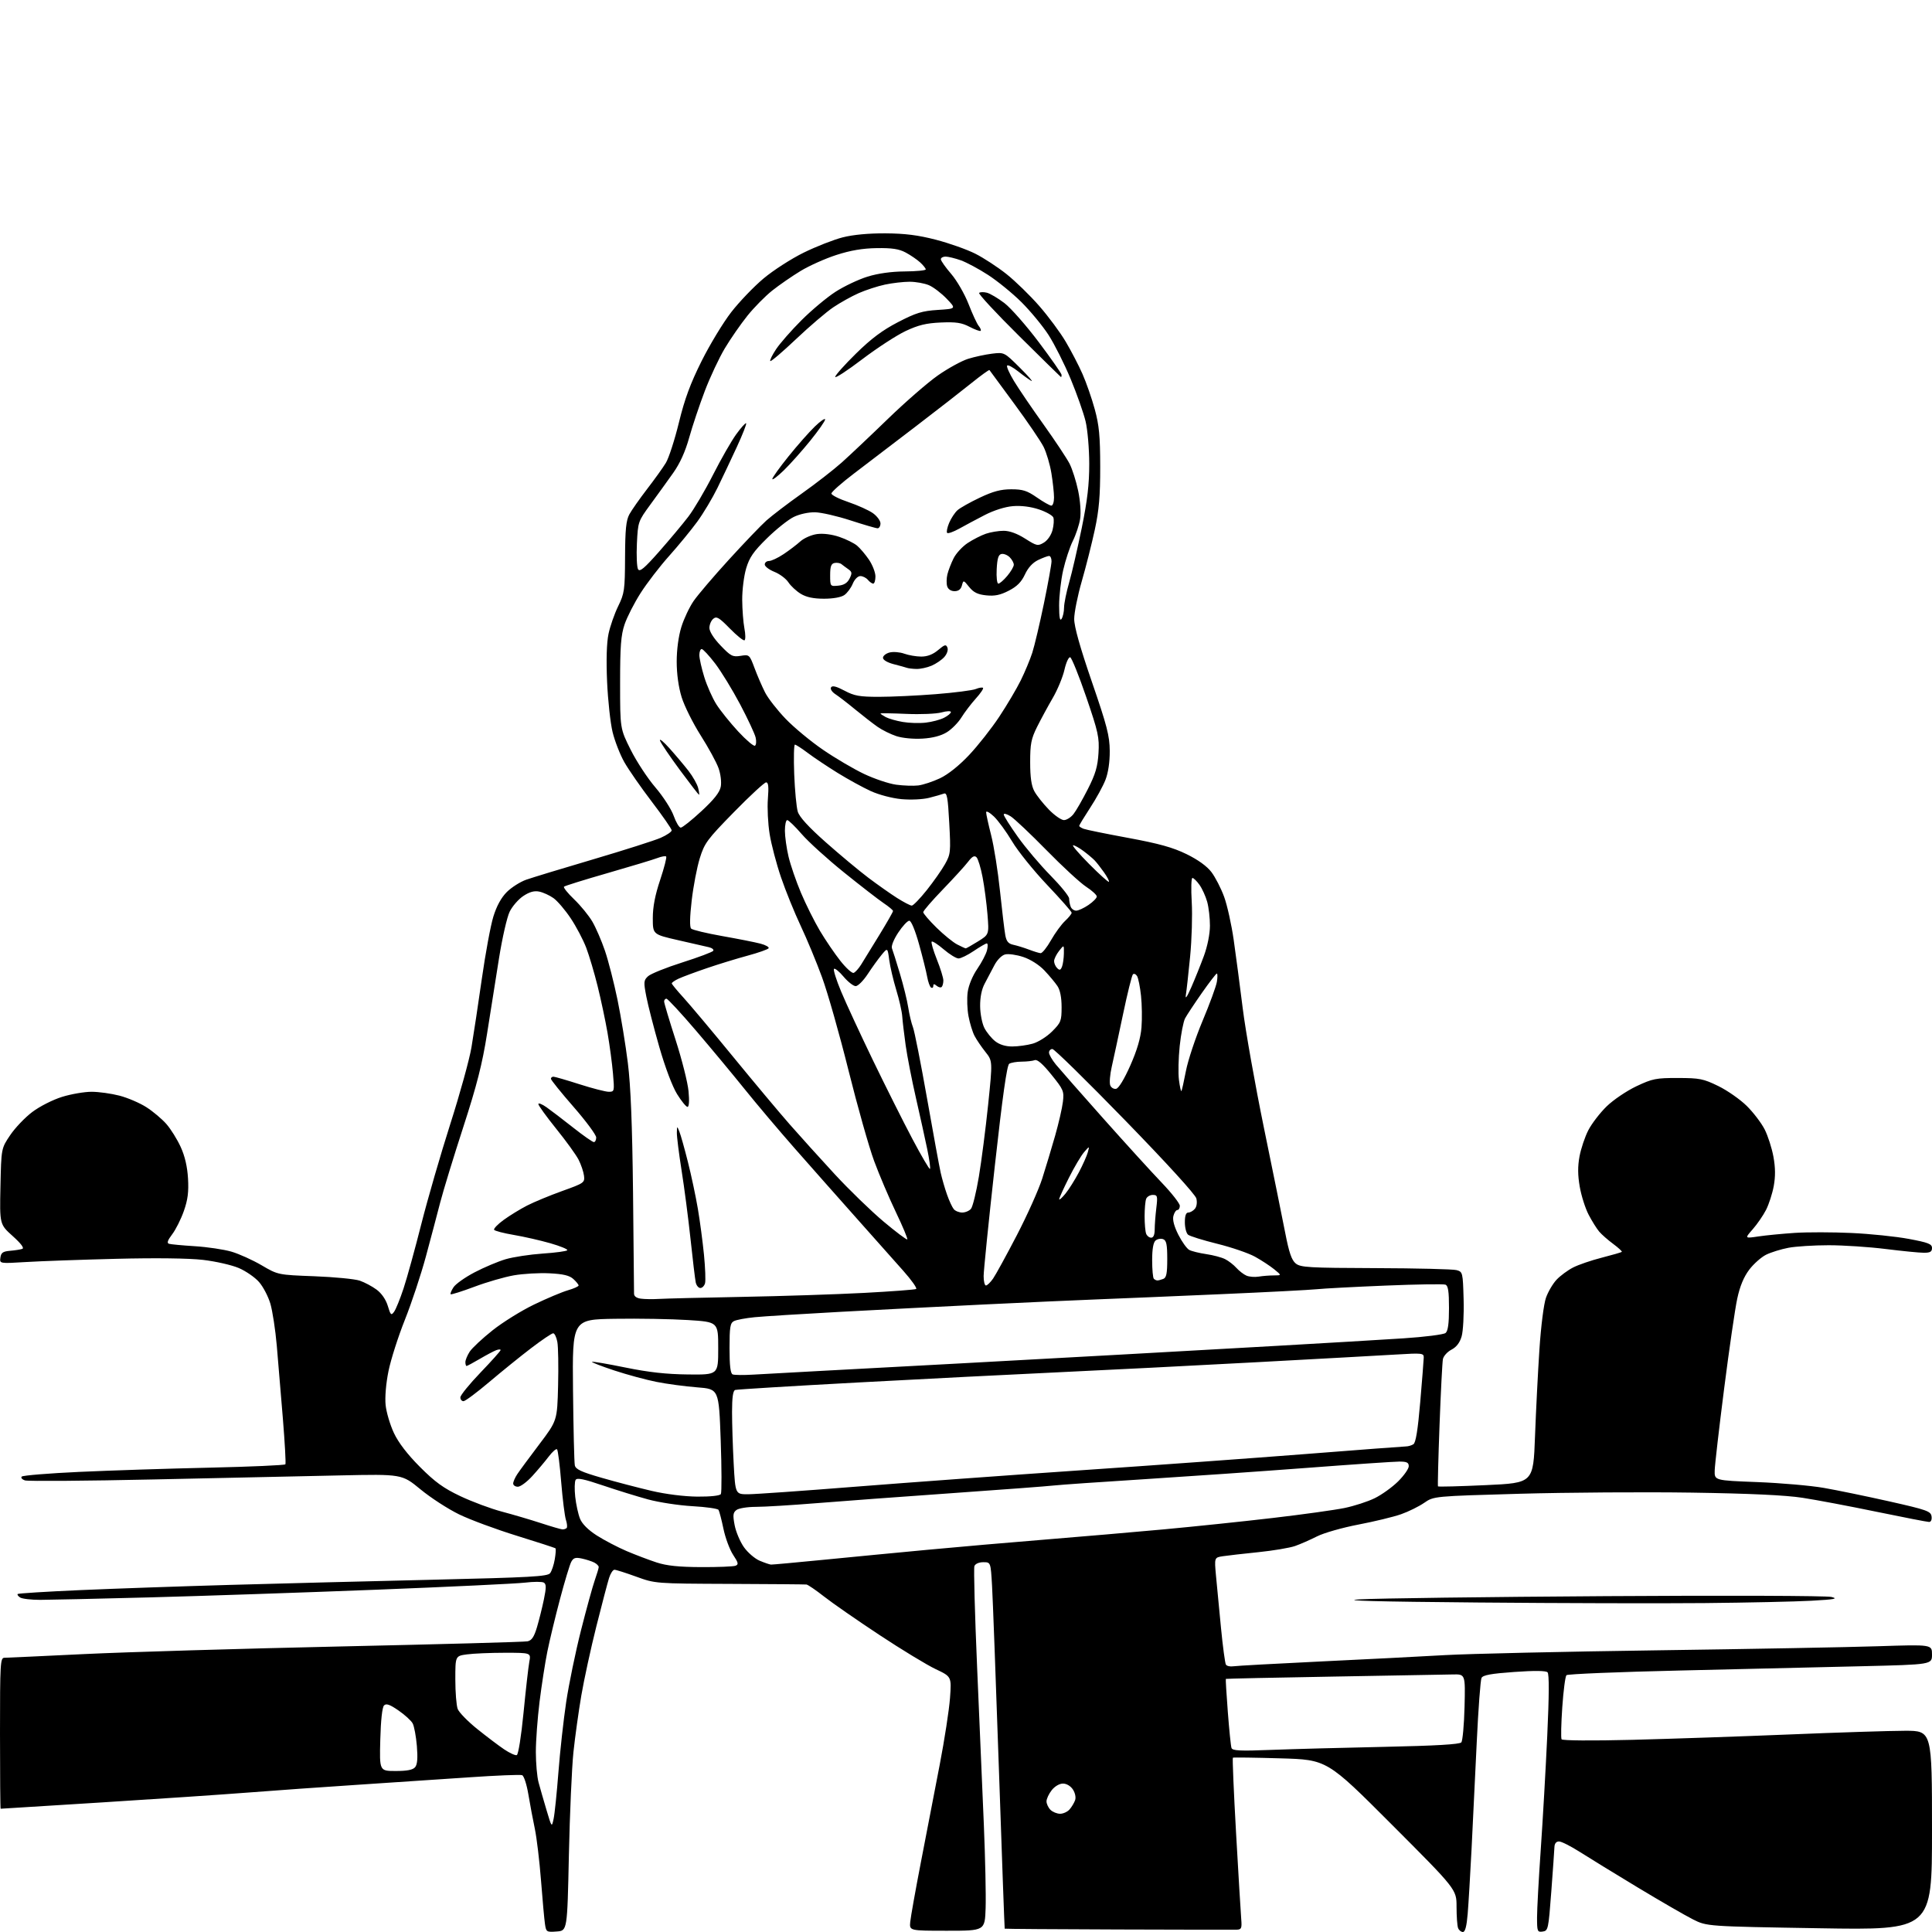 <?xml version="1.0" encoding="UTF-8" standalone="no"?>
<!-- Filename: d78dcfacc1cd75685b2e1d09f7af4d265fefcefb4d2b4f378e4d0d9740b39efe.svg -->
<!-- Created with https://svgstud.io -->
<svg
  version="1.1"
  xmlns="http://www.w3.org/2000/svg"
  xmlns:xlink="http://www.w3.org/1999/xlink"
  xmlns:svg="http://www.w3.org/2000/svg"
  xmlns:rdf="http://www.w3.org/1999/02/22-rdf-syntax-ns#"
  xmlns:cc="http://creativecommons.org/ns#"
  xmlns:dc="http://purl.org/dc/elements/1.1/"
  viewBox="0 0 768 768"
  width="768"
  height="768"
  role="img"
  aria-labelledby="titleID descID"
>
  <title id="titleID">Presenter at a podium hosting a press conference before reporters</title>
  <desc id="descID">AI-generated SVG illustration: Presenter at a podium hosting a press conference before reporters, created on https://svgstud.io</desc>

  <rect width="100%" height="100%" fill="white" />


  <path stroke="none" fill="black" fill-rule="evenodd" d="M221.31,767.80C217.25,768.10 217.10,768.00 216.63,764.80C216.36,762.99 215.66,755.20 215.06,747.50C214.46,739.80 213.36,730.58 212.61,727.00C211.85,723.42 210.70,717.27 210.04,713.33C209.38,709.35 208.27,705.93 207.55,705.66C206.84,705.38 197.31,705.77 186.38,706.52C175.44,707.27 155.47,708.61 142.00,709.49C128.53,710.37 109.17,711.74 99.00,712.54C88.83,713.33 62.50,715.11 40.50,716.49C18.50,717.87 0.39,719.00 0.25,719.00C0.11,719.00 0.00,705.50 0.00,689.00C0.00,661.10 0.12,659.00 1.75,658.99C2.71,658.98 17.00,658.32 33.50,657.52C50.00,656.72 95.90,655.36 135.50,654.49C175.10,653.62 208.50,652.71 209.71,652.45C211.37,652.10 212.31,650.69 213.46,646.83C214.30,643.99 215.54,639.02 216.21,635.78C217.17,631.12 217.17,629.72 216.20,629.12C215.52,628.70 212.15,628.70 208.71,629.12C205.26,629.53 178.61,630.80 149.47,631.94C120.34,633.08 79.85,634.45 59.50,634.99C39.15,635.52 19.58,635.96 16.00,635.97C12.42,635.97 8.84,635.55 8.03,635.04C7.22,634.53 6.77,633.90 7.03,633.64C7.29,633.38 18.52,632.68 32.00,632.09C45.48,631.50 72.25,630.57 91.50,630.02C110.75,629.48 146.97,628.55 172.00,627.97C210.97,627.05 217.67,626.68 218.68,625.36C219.33,624.51 220.16,622.03 220.53,619.84C220.90,617.65 221.03,615.70 220.83,615.50C220.63,615.29 213.72,613.05 205.48,610.50C197.24,607.96 186.90,604.13 182.50,601.99C178.10,599.85 171.19,595.37 167.14,592.03C159.78,585.97 159.78,585.97 135.14,586.50C121.59,586.79 88.36,587.51 61.30,588.10C34.25,588.69 11.14,588.86 9.95,588.49C8.77,588.11 8.18,587.42 8.65,586.96C9.12,586.50 19.40,585.66 31.50,585.10C43.60,584.54 66.90,583.78 83.27,583.42C99.64,583.05 113.22,582.45 113.45,582.08C113.68,581.71 113.23,573.55 112.45,563.95C111.67,554.35 110.58,541.31 110.03,534.97C109.48,528.63 108.32,521.09 107.47,518.21C106.61,515.33 104.59,511.46 102.96,509.61C101.34,507.76 97.73,505.27 94.94,504.07C92.14,502.87 85.73,501.41 80.68,500.82C74.98,500.17 61.88,500.00 46.11,500.40C32.15,500.75 16.02,501.32 10.27,501.68C-0.18,502.31 -0.18,502.31 0.16,499.91C0.44,497.96 1.16,497.45 4.00,497.21C5.92,497.05 8.11,496.71 8.85,496.45C9.73,496.15 8.38,494.35 5.03,491.34C-0.14,486.69 -0.14,486.69 0.18,471.60C0.50,456.50 0.50,456.50 4.05,451.24C6.00,448.34 9.97,444.18 12.88,442.00C15.81,439.79 21.06,437.14 24.69,436.02C28.27,434.91 33.54,434.00 36.40,434.00C39.25,434.00 44.26,434.70 47.53,435.55C50.80,436.40 55.61,438.47 58.21,440.14C60.82,441.81 64.37,444.80 66.12,446.79C67.87,448.78 70.43,452.88 71.81,455.90C73.49,459.56 74.46,463.74 74.74,468.45C75.05,473.83 74.66,476.90 73.08,481.40C71.94,484.65 69.85,488.82 68.44,490.66C66.61,493.07 66.25,494.13 67.19,494.43C67.91,494.65 72.55,495.08 77.50,495.39C82.45,495.70 88.97,496.67 92.00,497.55C95.03,498.44 100.42,500.87 104.00,502.97C110.50,506.78 110.50,506.78 125.00,507.33C132.97,507.64 141.07,508.42 143.00,509.08C144.93,509.74 147.95,511.35 149.72,512.66C151.71,514.15 153.40,516.60 154.16,519.13C155.25,522.78 155.51,523.02 156.65,521.46C157.36,520.50 159.06,516.29 160.44,512.11C161.82,507.92 165.00,496.40 167.50,486.50C170.01,476.60 175.19,458.74 179.00,446.80C182.82,434.87 186.61,421.14 187.42,416.30C188.24,411.46 190.09,399.23 191.53,389.12C192.97,379.01 195.03,367.87 196.12,364.36C197.41,360.17 199.24,356.82 201.46,354.60C203.32,352.75 206.79,350.54 209.17,349.70C211.55,348.86 223.58,345.20 235.90,341.57C248.22,337.93 260.26,334.09 262.65,333.04C265.04,331.98 267.00,330.65 267.00,330.08C267.00,329.52 263.45,324.39 259.11,318.70C254.76,313.00 249.83,305.90 248.15,302.92C246.47,299.94 244.38,294.57 243.51,291.00C242.64,287.43 241.66,278.43 241.33,271.00C240.95,262.37 241.15,255.52 241.89,252.00C242.52,248.97 244.25,244.03 245.72,241.00C248.23,235.86 248.41,234.59 248.47,221.50C248.52,210.47 248.88,206.86 250.18,204.46C251.09,202.79 254.25,198.29 257.19,194.46C260.14,190.63 263.52,185.93 264.69,184.00C265.86,182.07 268.19,174.88 269.87,168.00C272.16,158.62 274.41,152.51 278.91,143.50C282.21,136.90 287.52,128.15 290.71,124.05C293.90,119.95 299.65,113.95 303.50,110.72C307.35,107.48 314.55,102.85 319.50,100.42C324.45,97.99 331.43,95.26 335.00,94.35C339.13,93.30 345.33,92.72 352.00,92.76C359.79,92.81 364.97,93.47 372.08,95.31C377.35,96.68 384.37,99.17 387.70,100.85C391.02,102.52 396.61,106.18 400.12,108.97C403.63,111.77 409.47,117.45 413.09,121.60C416.72,125.75 421.47,132.15 423.64,135.83C425.81,139.50 428.82,145.28 430.31,148.67C431.81,152.07 434.01,158.37 435.18,162.67C436.92,169.03 437.33,173.32 437.35,185.50C437.36,197.17 436.89,202.73 435.21,210.53C434.02,216.05 431.69,225.28 430.03,231.03C428.37,236.79 427.01,243.54 427.01,246.04C427.00,249.07 429.34,257.37 434.04,271.04C440.07,288.55 441.09,292.51 441.14,298.50C441.17,302.90 440.54,307.17 439.44,310.00C438.48,312.48 435.73,317.49 433.34,321.13C430.96,324.78 429.00,328.00 429.00,328.28C429.00,328.56 429.79,329.09 430.75,329.46C431.71,329.83 439.70,331.46 448.50,333.08C460.70,335.34 466.19,336.86 471.63,339.51C476.21,341.75 479.76,344.30 481.57,346.68C483.11,348.71 485.39,353.14 486.62,356.52C487.85,359.91 489.55,367.59 490.41,373.59C491.27,379.59 492.89,391.87 494.01,400.88C495.13,409.89 498.93,431.26 502.44,448.38C505.96,465.50 509.75,484.23 510.88,490.00C512.42,497.95 513.44,500.92 515.07,502.25C517.00,503.82 520.21,504.01 546.86,504.10C563.16,504.15 577.62,504.51 579.00,504.89C581.45,505.57 581.51,505.82 581.81,516.54C581.98,522.57 581.62,529.18 581.02,531.24C580.29,533.75 578.95,535.49 576.98,536.51C575.36,537.35 573.83,539.04 573.58,540.27C573.34,541.50 572.73,553.30 572.24,566.50C571.75,579.70 571.47,590.66 571.62,590.86C571.77,591.06 580.35,590.84 590.70,590.36C609.50,589.50 609.50,589.50 610.19,571.00C610.57,560.83 611.36,545.23 611.95,536.35C612.55,527.21 613.68,518.32 614.55,515.87C615.39,513.48 617.30,510.24 618.79,508.67C620.28,507.10 623.22,504.93 625.33,503.85C627.44,502.76 632.58,501.00 636.75,499.94C640.92,498.87 644.50,497.83 644.70,497.64C644.89,497.44 643.35,496.02 641.28,494.48C639.20,492.95 636.70,490.75 635.71,489.59C634.73,488.44 632.84,485.42 631.52,482.89C630.19,480.35 628.60,475.36 627.98,471.78C627.17,467.17 627.14,463.67 627.88,459.70C628.45,456.62 630.02,451.94 631.37,449.30C632.73,446.66 636.01,442.39 638.67,439.80C641.33,437.21 646.64,433.63 650.50,431.80C656.90,428.78 658.31,428.50 667.00,428.52C675.62,428.53 677.11,428.83 683.03,431.71C686.62,433.46 691.72,437.02 694.35,439.61C696.98,442.21 700.19,446.42 701.49,448.98C702.78,451.53 704.35,456.42 704.97,459.83C705.76,464.17 705.79,467.67 705.09,471.48C704.54,474.47 703.16,478.72 702.04,480.93C700.91,483.14 698.53,486.60 696.75,488.63C693.51,492.32 693.51,492.32 699.00,491.50C702.03,491.05 708.55,490.42 713.50,490.09C718.45,489.77 728.58,489.78 736.00,490.13C743.42,490.47 753.66,491.53 758.75,492.48C766.56,493.94 768.00,494.50 768.00,496.10C768.00,497.58 767.28,498.00 764.75,497.99C762.96,497.99 756.12,497.31 749.54,496.49C742.96,495.67 732.78,495.00 726.92,495.00C721.07,495.00 713.87,495.46 710.94,496.01C708.01,496.57 704.02,497.80 702.07,498.76C700.13,499.72 697.10,502.41 695.34,504.73C693.17,507.61 691.64,511.29 690.58,516.23C689.71,520.23 687.37,536.33 685.37,552.00C683.37,567.67 681.68,582.30 681.62,584.50C681.50,588.50 681.50,588.50 698.50,589.15C707.85,589.51 719.77,590.55 725.00,591.46C730.23,592.37 741.92,594.78 751.00,596.82C765.98,600.19 767.53,600.74 767.82,602.77C768.01,604.11 767.61,605.00 766.82,605.00C766.09,604.99 756.73,603.18 746.00,600.96C735.27,598.74 722.00,596.23 716.50,595.39C709.71,594.35 695.58,593.69 672.50,593.34C653.80,593.06 623.08,593.26 604.23,593.79C569.96,594.76 569.96,594.76 566.15,597.39C564.06,598.84 559.91,600.89 556.92,601.94C553.93,602.99 546.31,604.83 539.99,606.04C533.67,607.25 526.28,609.35 523.57,610.72C520.86,612.09 516.92,613.82 514.82,614.56C512.72,615.30 506.16,616.40 500.25,617.01C494.34,617.61 487.97,618.34 486.11,618.62C482.72,619.14 482.72,619.14 483.37,626.32C483.74,630.27 484.63,639.62 485.36,647.09C486.09,654.57 486.97,661.15 487.32,661.71C487.67,662.27 488.98,662.57 490.23,662.38C491.48,662.18 507.12,661.32 525.00,660.46C542.88,659.61 565.15,658.47 574.50,657.93C583.85,657.40 621.65,656.54 658.50,656.03C695.35,655.52 735.06,654.79 746.75,654.40C768.00,653.71 768.00,653.71 768.00,657.69C768.00,661.68 768.00,661.68 740.25,662.35C724.99,662.72 692.48,663.49 668.01,664.05C643.55,664.61 623.15,665.45 622.69,665.91C622.22,666.38 621.48,672.10 621.03,678.63C620.58,685.16 620.45,690.90 620.75,691.40C621.07,691.92 632.80,692.01 648.90,691.61C664.08,691.22 692.25,690.26 711.50,689.47C730.75,688.67 751.34,688.02 757.25,688.01C768.00,688.00 768.00,688.00 768.00,727.63C768.00,767.26 768.00,767.26 723.25,766.51C678.50,765.77 678.50,765.77 672.95,762.97C669.90,761.43 660.00,755.71 650.95,750.25C641.90,744.79 631.58,738.45 628.00,736.17C624.42,733.89 620.71,732.01 619.75,732.01C618.62,732.00 617.97,732.80 617.91,734.25C617.86,735.49 617.30,743.48 616.66,752.00C615.54,766.91 615.41,767.51 613.25,767.82C611.13,768.12 611.00,767.79 611.00,762.22C611.00,758.97 611.66,746.90 612.46,735.40C613.26,723.91 614.43,703.54 615.05,690.14C615.81,673.78 615.85,665.45 615.17,664.77C614.51,664.11 609.98,664.06 601.94,664.63C592.72,665.29 589.52,665.87 588.93,667.00C588.51,667.83 587.65,679.30 587.03,692.50C586.41,705.70 585.48,724.83 584.97,735.00C584.45,745.17 583.76,756.76 583.43,760.75C583.02,765.75 582.42,768.00 581.52,768.00C580.80,768.00 579.94,767.29 579.61,766.42C579.27,765.55 579.00,761.74 579.00,757.95C579.00,751.07 579.00,751.07 553.25,725.29C527.50,699.50 527.50,699.50 509.00,698.97C498.82,698.67 490.32,698.56 490.09,698.71C489.86,698.86 490.44,712.38 491.36,728.74C492.29,745.11 493.21,760.41 493.40,762.75C493.71,766.51 493.51,767.01 491.63,767.08C490.46,767.12 469.26,767.08 444.51,767.00C419.77,766.92 399.46,766.78 399.38,766.68C399.31,766.58 398.26,737.92 397.07,703.00C395.87,668.08 394.65,635.34 394.35,630.25C393.81,621.00 393.81,621.00 390.88,621.00C389.14,621.00 387.69,621.64 387.34,622.55C387.02,623.40 387.50,641.51 388.42,662.80C389.34,684.08 390.54,712.30 391.10,725.50C391.65,738.70 391.97,753.55 391.80,758.50C391.50,767.50 391.50,767.50 376.50,767.50C361.50,767.50 361.50,767.50 361.83,764.00C362.01,762.08 363.94,751.27 366.12,740.00C368.30,728.73 371.65,711.40 373.55,701.50C375.46,691.60 377.30,679.67 377.64,675.00C378.26,666.49 378.26,666.49 371.93,663.50C368.45,661.85 358.37,655.73 349.55,649.90C340.72,644.07 330.83,637.21 327.58,634.65C324.32,632.09 321.17,629.94 320.58,629.87C319.98,629.80 306.23,629.69 290.00,629.62C260.50,629.50 260.50,629.50 252.92,626.75C248.76,625.24 244.86,624.00 244.25,624.00C243.65,624.00 242.69,625.46 242.12,627.25C241.55,629.04 239.27,637.70 237.06,646.50C234.85,655.30 232.16,667.68 231.08,674.00C230.00,680.33 228.59,690.46 227.95,696.50C227.31,702.55 226.50,721.00 226.14,737.50C225.50,767.50 225.50,767.50 221.31,767.80zM220.07,723.00C220.49,721.08 221.34,712.75 221.98,704.50C222.61,696.25 224.01,683.68 225.07,676.56C226.14,669.44 228.79,656.61 230.96,648.06C233.13,639.50 235.60,630.53 236.45,628.12C237.30,625.72 238.00,623.37 238.00,622.91C238.00,622.45 237.21,621.66 236.25,621.15C235.29,620.65 233.07,619.93 231.32,619.55C228.74,619.00 227.94,619.25 227.07,620.88C226.48,621.98 224.46,628.65 222.60,635.69C220.73,642.74 218.47,652.11 217.58,656.52C216.69,660.92 215.30,669.91 214.48,676.48C213.67,683.05 213.00,692.04 213.01,696.46C213.01,700.88 213.49,706.30 214.08,708.50C214.67,710.70 216.09,715.65 217.24,719.50C219.32,726.48 219.33,726.49 220.07,723.00zM421.42,721.00C422.67,721.00 424.37,720.21 425.19,719.25C426.02,718.29 427.00,716.65 427.37,715.61C427.76,714.52 427.39,712.72 426.50,711.36C425.58,709.96 423.97,709.00 422.55,709.00C421.14,709.00 419.28,710.09 418.07,711.63C416.93,713.08 416.00,715.08 416.00,716.06C416.00,717.05 416.71,718.56 417.57,719.43C418.44,720.29 420.17,721.00 421.42,721.00zM157.30,704.00C161.86,704.00 164.13,703.55 165.02,702.48C165.91,701.40 166.11,698.89 165.71,694.03C165.39,690.22 164.64,686.20 164.05,685.09C163.45,683.98 160.91,681.66 158.39,679.93C154.93,677.54 153.54,677.06 152.66,677.94C151.94,678.65 151.37,683.86 151.17,691.55C150.84,704.00 150.84,704.00 157.30,704.00zM205.42,697.69C206.04,697.49 207.19,690.26 208.12,680.77C209.01,671.67 210.04,662.59 210.41,660.61C211.09,657.00 211.09,657.00 200.68,657.00C194.96,657.00 188.19,657.29 185.64,657.64C181.00,658.27 181.00,658.27 181.00,667.57C181.00,672.69 181.42,677.98 181.94,679.34C182.46,680.70 185.95,684.28 189.69,687.29C193.44,690.30 198.27,693.96 200.43,695.41C202.59,696.86 204.83,697.89 205.42,697.69zM505.26,695.61C513.64,695.29 533.87,694.74 550.22,694.40C570.69,693.97 580.24,693.41 580.90,692.62C581.42,691.99 582.00,685.63 582.18,678.49C582.50,665.50 582.50,665.50 577.50,665.62C574.75,665.68 553.38,666.06 530.00,666.47C506.62,666.87 487.41,667.29 487.29,667.39C487.18,667.50 487.53,673.41 488.08,680.54C488.62,687.67 489.28,694.11 489.54,694.85C489.93,695.95 492.93,696.10 505.26,695.61zM677.50,637.25C660.45,637.41 619.95,637.31 587.50,637.02C547.21,636.67 532.31,636.27 540.50,635.77C547.10,635.37 591.20,634.79 638.50,634.49C686.12,634.18 726.06,634.33 728.00,634.81C730.86,635.52 729.38,635.80 720.00,636.32C713.67,636.67 694.55,637.09 677.50,637.25zM278.67,622.95C285.36,622.98 291.53,622.73 292.37,622.41C293.67,621.91 293.53,621.25 291.44,618.09C290.08,616.04 288.35,611.38 287.59,607.75C286.83,604.11 285.94,600.72 285.63,600.21C285.31,599.69 280.65,599.03 275.27,598.73C269.90,598.43 261.96,597.22 257.64,596.05C253.31,594.87 245.23,592.37 239.68,590.49C232.10,587.92 229.39,587.36 228.82,588.28C228.40,588.95 228.33,591.98 228.66,595.00C228.99,598.02 229.85,601.95 230.57,603.72C231.40,605.78 233.81,608.18 237.24,610.38C240.19,612.26 245.50,615.04 249.05,616.56C252.60,618.07 257.98,620.11 261.00,621.10C265.01,622.41 269.80,622.91 278.67,622.95zM306.50,621.95C307.05,621.98 316.50,621.11 327.50,620.03C338.50,618.94 357.18,617.15 369.00,616.04C380.82,614.93 401.75,613.11 415.50,612.00C429.25,610.89 450.40,609.07 462.50,607.96C474.60,606.84 494.18,604.80 506.00,603.41C517.83,602.03 530.64,600.24 534.48,599.45C538.31,598.66 543.72,596.91 546.48,595.55C549.25,594.20 553.42,591.20 555.76,588.89C558.09,586.58 560.00,583.86 560.00,582.84C560.00,581.38 559.23,581.00 556.25,581.00C554.19,581.00 537.65,582.13 519.50,583.51C501.35,584.88 472.32,586.90 455.00,588.00C437.68,589.09 421.48,590.22 419.00,590.50C416.52,590.79 398.30,592.16 378.50,593.55C358.70,594.94 334.41,596.74 324.52,597.54C314.64,598.34 303.81,599.00 300.46,599.00C297.12,599.00 293.65,599.56 292.75,600.25C291.38,601.29 291.27,602.30 292.04,606.32C292.55,608.96 294.21,612.89 295.73,615.04C297.25,617.18 300.07,619.61 302.00,620.42C303.93,621.23 305.95,621.92 306.50,621.95zM223.58,607.96C224.18,607.98 224.93,607.74 225.25,607.41C225.57,607.09 225.44,605.63 224.96,604.16C224.48,602.70 223.64,595.93 223.08,589.12C222.53,582.31 221.79,576.46 221.43,576.12C221.08,575.78 219.60,577.07 218.15,578.98C216.69,580.90 213.76,584.39 211.62,586.73C209.49,589.08 206.90,591.00 205.87,591.00C204.84,591.00 204.00,590.43 204.00,589.72C204.00,589.02 204.74,587.33 205.65,585.97C206.55,584.61 210.49,579.27 214.40,574.10C221.50,564.70 221.50,564.70 221.85,550.78C222.04,543.12 221.91,535.31 221.55,533.43C221.20,531.54 220.45,530.00 219.90,530.00C219.34,530.00 215.42,532.64 211.19,535.87C206.96,539.09 199.45,545.17 194.50,549.36C189.55,553.55 184.94,556.99 184.25,556.99C183.56,557.00 183.00,556.31 183.00,555.48C183.00,554.64 186.60,550.20 191.00,545.62C195.40,541.04 199.00,537.01 199.00,536.67C199.00,536.34 198.21,536.36 197.25,536.72C196.29,537.08 193.34,538.64 190.71,540.19C188.07,541.74 185.71,543.00 185.46,543.00C185.21,543.00 185.00,542.31 185.00,541.46C185.00,540.62 185.78,538.75 186.72,537.30C187.67,535.85 191.76,532.03 195.82,528.81C199.88,525.59 207.31,520.97 212.35,518.55C217.38,516.12 223.41,513.59 225.75,512.91C228.09,512.24 230.00,511.37 230.00,511.00C230.00,510.62 229.06,509.46 227.91,508.42C226.37,507.02 223.90,506.43 218.44,506.16C214.38,505.95 208.01,506.32 204.29,506.96C200.56,507.61 193.47,509.66 188.54,511.52C183.60,513.37 179.37,514.70 179.14,514.48C178.92,514.25 179.43,513.00 180.28,511.70C181.13,510.40 184.90,507.73 188.66,505.77C192.42,503.80 197.97,501.46 201.00,500.56C204.03,499.67 210.68,498.66 215.79,498.31C220.89,497.97 225.27,497.37 225.51,496.98C225.75,496.59 222.70,495.34 218.72,494.20C214.75,493.06 208.22,491.58 204.21,490.90C200.19,490.22 196.69,489.30 196.42,488.87C196.15,488.43 197.85,486.66 200.21,484.94C202.57,483.22 206.75,480.66 209.50,479.24C212.25,477.83 218.55,475.22 223.50,473.44C232.20,470.32 232.49,470.11 232.15,467.36C231.95,465.80 230.99,462.94 230.00,461.01C229.02,459.08 225.01,453.54 221.10,448.70C217.20,443.85 214.00,439.43 214.00,438.88C214.00,438.32 215.46,438.89 217.25,440.15C219.04,441.41 223.79,445.04 227.82,448.22C231.84,451.40 235.55,454.00 236.07,454.00C236.58,454.00 237.00,453.17 237.00,452.16C237.00,451.15 232.95,445.67 228.00,440.00C223.05,434.33 219.00,429.30 219.00,428.84C219.00,428.38 219.44,428.00 219.99,428.00C220.53,428.00 225.19,429.35 230.34,431.00C235.49,432.65 240.74,434.00 242.00,434.00C244.24,434.00 244.28,433.82 243.67,426.75C243.33,422.76 242.35,415.45 241.49,410.50C240.63,405.55 238.86,397.23 237.56,392.00C236.27,386.77 234.23,379.92 233.04,376.76C231.84,373.61 229.07,368.33 226.86,365.03C224.66,361.73 221.58,358.12 220.01,357.01C218.45,355.90 215.89,354.73 214.33,354.42C212.34,354.02 210.47,354.55 208.00,356.19C206.07,357.48 203.64,360.28 202.60,362.41C201.55,364.55 199.65,372.87 198.37,380.90C197.10,388.93 194.95,402.48 193.60,411.00C191.70,423.00 189.57,431.35 184.17,448.00C180.33,459.82 176.20,473.32 174.99,478.00C173.79,482.68 171.22,492.35 169.29,499.50C167.36,506.65 163.61,517.96 160.95,524.63C158.29,531.30 155.35,540.48 154.43,545.04C153.43,549.97 152.97,555.44 153.29,558.55C153.59,561.42 155.07,566.41 156.58,569.63C158.40,573.50 161.92,578.09 166.92,583.11C172.92,589.13 176.27,591.56 183.00,594.75C187.68,596.96 195.10,599.73 199.50,600.89C203.90,602.06 210.88,604.11 215.00,605.46C219.12,606.81 222.99,607.93 223.58,607.96zM277.19,594.93C282.40,594.97 286.15,594.57 286.55,593.92C286.91,593.33 286.89,583.69 286.49,572.50C285.76,552.16 285.76,552.16 277.13,551.49C272.38,551.12 265.12,550.15 261.00,549.33C256.88,548.52 249.32,546.47 244.22,544.79C239.12,543.10 235.11,541.56 235.32,541.35C235.53,541.14 241.50,542.16 248.60,543.61C257.86,545.50 264.88,546.28 273.50,546.37C285.50,546.50 285.50,546.50 285.50,536.00C285.50,525.50 285.50,525.50 273.50,524.74C266.90,524.32 253.85,524.09 244.50,524.24C227.50,524.50 227.50,524.50 227.78,552.50C227.94,567.90 228.26,581.40 228.50,582.50C228.84,584.08 231.07,585.12 239.21,587.46C244.87,589.09 253.78,591.42 259.00,592.64C264.68,593.97 271.99,594.88 277.19,594.93zM297.40,593.99C300.21,593.98 319.38,592.63 340.00,590.99C360.62,589.36 400.90,586.42 429.50,584.47C458.10,582.53 498.54,579.60 519.37,577.97C540.20,576.33 557.98,574.99 558.87,574.98C559.77,574.98 561.11,574.58 561.85,574.11C562.79,573.52 563.62,568.42 564.56,557.38C565.31,548.64 565.94,540.66 565.96,539.64C566.00,537.90 565.30,537.82 555.25,538.43C549.34,538.79 524.02,540.18 499.00,541.53C473.98,542.88 438.88,544.66 421.00,545.49C403.12,546.32 367.12,548.15 341.00,549.56C314.88,550.97 292.94,552.31 292.25,552.53C291.38,552.81 291.00,555.49 291.00,561.31C291.00,565.92 291.29,575.16 291.65,581.84C292.31,594.00 292.31,594.00 297.40,593.99zM299.50,546.43C303.35,546.20 315.05,545.55 325.50,545.00C335.95,544.45 361.15,543.10 381.50,541.99C401.85,540.88 430.65,539.31 445.50,538.48C460.35,537.66 488.25,536.10 507.50,535.00C526.75,533.91 549.43,532.56 557.89,532.01C566.35,531.46 573.89,530.50 574.64,529.88C575.60,529.09 576.00,526.16 576.00,519.98C576.00,513.32 575.66,511.08 574.58,510.67C573.79,510.37 563.11,510.53 550.83,511.04C538.55,511.54 526.25,512.19 523.50,512.48C520.75,512.77 503.43,513.67 485.00,514.47C466.57,515.28 444.52,516.20 436.00,516.53C427.48,516.86 407.23,517.77 391.00,518.56C374.77,519.34 349.12,520.66 334.00,521.48C318.88,522.30 303.57,523.26 300.00,523.61C296.43,523.96 292.71,524.66 291.75,525.16C290.26,525.93 290.00,527.55 290.00,535.95C290.00,542.92 290.37,545.99 291.25,546.35C291.94,546.63 295.65,546.67 299.50,546.43zM262.00,516.34C264.48,516.19 279.32,515.82 295.00,515.53C310.68,515.24 332.47,514.53 343.43,513.95C354.39,513.37 363.73,512.67 364.18,512.39C364.64,512.10 362.35,508.86 359.09,505.19C355.83,501.51 347.39,492.01 340.33,484.09C333.27,476.16 322.32,463.78 315.99,456.59C309.66,449.39 300.68,438.77 296.05,433.00C291.41,427.23 282.71,416.76 276.72,409.75C270.74,402.74 265.42,397.00 264.92,397.00C264.41,397.00 264.00,397.50 264.00,398.12C264.00,398.74 266.05,405.60 268.56,413.37C271.06,421.14 273.38,430.31 273.70,433.75C274.07,437.62 273.91,440.00 273.29,440.00C272.75,440.00 270.88,437.72 269.16,434.94C267.30,431.96 264.40,424.27 262.08,416.19C259.92,408.66 257.60,399.65 256.93,396.17C255.81,390.35 255.86,389.70 257.60,388.08C258.65,387.10 264.78,384.63 271.24,382.58C277.69,380.53 283.22,378.45 283.53,377.96C283.83,377.46 283.05,376.82 281.79,376.53C280.53,376.24 275.00,374.97 269.50,373.72C259.50,371.43 259.50,371.43 259.50,364.96C259.50,360.49 260.40,355.81 262.43,349.76C264.03,344.95 265.11,340.77 264.81,340.48C264.52,340.19 262.98,340.45 261.39,341.06C259.80,341.68 250.92,344.36 241.65,347.03C232.38,349.69 224.52,352.14 224.20,352.47C223.87,352.80 225.69,355.07 228.25,357.52C230.81,359.97 234.05,363.94 235.46,366.34C236.87,368.75 239.13,373.97 240.48,377.95C241.84,381.93 244.07,390.67 245.46,397.38C246.84,404.09 248.70,415.41 249.58,422.54C250.72,431.64 251.33,446.98 251.64,474.00C251.88,495.18 252.06,513.26 252.04,514.18C252.01,515.27 252.97,516.00 254.75,516.24C256.26,516.45 259.52,516.49 262.00,516.34zM278.40,512.00C277.65,512.00 276.82,510.99 276.56,509.75C276.30,508.51 275.37,500.75 274.49,492.50C273.61,484.25 272.01,471.99 270.94,465.27C269.87,458.54 269.03,451.79 269.06,450.27C269.13,447.51 269.13,447.51 270.08,449.88C270.60,451.18 272.12,456.58 273.45,461.88C274.79,467.17 276.57,475.55 277.41,480.50C278.25,485.45 279.34,493.70 279.85,498.84C280.35,503.98 280.54,509.04 280.27,510.09C279.99,511.14 279.15,512.00 278.40,512.00zM391.93,511.00C392.44,511.00 393.72,509.76 394.77,508.25C395.82,506.74 400.07,498.98 404.22,491.00C408.36,483.02 412.90,472.90 414.30,468.50C415.70,464.10 418.01,456.45 419.42,451.50C420.83,446.55 422.23,440.48 422.52,438.00C423.03,433.75 422.77,433.15 417.94,427.18C414.52,422.94 412.34,421.04 411.33,421.43C410.51,421.74 408.19,422.01 406.17,422.02C404.15,422.02 401.91,422.41 401.18,422.86C400.27,423.45 398.53,435.74 395.44,463.60C393.00,485.54 391.01,505.19 391.01,507.25C391.00,509.31 391.42,511.00 391.93,511.00zM460.08,509.00C460.50,509.00 461.55,508.73 462.42,508.39C463.66,507.92 464.00,506.22 464.00,500.50C464.00,494.69 463.67,493.09 462.37,492.59C461.48,492.25 460.13,492.48 459.37,493.11C458.46,493.86 458.00,496.49 458.00,500.96C458.00,504.65 458.30,507.97 458.67,508.33C459.03,508.70 459.67,509.00 460.08,509.00zM500.38,507.47C501.96,507.21 504.66,507.00 506.38,507.00C509.50,506.99 509.50,506.99 506.50,504.55C504.85,503.21 501.40,500.95 498.84,499.54C496.27,498.13 489.53,495.82 483.86,494.42C478.18,493.01 472.97,491.39 472.27,490.81C471.57,490.23 471.00,488.01 471.00,485.88C471.00,483.25 471.44,482.00 472.38,482.00C473.14,482.00 474.31,481.33 474.99,480.51C475.72,479.63 475.95,477.96 475.57,476.41C475.18,474.85 463.76,462.32 447.30,445.40C432.12,429.78 419.09,417.00 418.35,417.00C417.61,417.00 417.00,417.64 417.00,418.42C417.00,419.21 418.23,421.34 419.73,423.17C421.24,425.00 429.67,434.60 438.48,444.50C447.29,454.40 457.76,465.91 461.75,470.07C465.74,474.24 469.00,478.40 469.00,479.32C469.00,480.24 468.56,481.00 468.02,481.00C467.48,481.00 466.77,482.07 466.44,483.38C466.05,484.92 466.75,487.56 468.42,490.84C469.84,493.64 471.79,496.35 472.75,496.87C473.71,497.38 476.75,498.13 479.50,498.53C482.25,498.93 485.63,499.83 487.00,500.53C488.38,501.22 490.40,502.79 491.50,504.02C492.60,505.24 494.40,506.62 495.50,507.09C496.60,507.56 498.79,507.74 500.38,507.47zM360.66,492.68C360.90,492.43 358.87,487.57 356.14,481.87C353.41,476.17 349.51,467.01 347.48,461.52C345.45,456.03 340.87,439.83 337.30,425.52C333.74,411.21 329.00,394.55 326.78,388.50C324.57,382.45 320.74,373.23 318.27,368.00C315.81,362.77 312.30,354.13 310.48,348.79C308.65,343.45 306.61,335.68 305.94,331.54C305.27,327.39 304.96,321.08 305.25,317.50C305.63,312.77 305.44,311.00 304.55,311.00C303.88,311.00 298.12,316.32 291.76,322.82C281.09,333.72 280.04,335.14 278.17,341.19C277.05,344.80 275.61,352.34 274.96,357.96C274.20,364.47 274.12,368.52 274.73,369.13C275.25,369.65 280.82,370.99 287.09,372.10C293.37,373.21 300.20,374.56 302.28,375.11C304.36,375.65 305.82,376.48 305.54,376.94C305.25,377.40 301.51,378.72 297.22,379.88C292.93,381.04 285.61,383.28 280.96,384.87C276.31,386.46 271.26,388.33 269.75,389.04C268.24,389.74 267.02,390.59 267.03,390.91C267.05,391.23 269.12,393.75 271.63,396.50C274.14,399.25 283.02,409.82 291.35,420.00C299.68,430.17 309.85,442.32 313.96,447.00C318.06,451.67 326.10,460.57 331.83,466.78C337.56,472.98 346.30,481.44 351.23,485.59C356.17,489.73 360.41,492.92 360.66,492.68zM457.61,492.00C458.51,492.00 459.00,490.86 459.01,488.75C459.01,486.96 459.30,483.14 459.65,480.25C460.23,475.43 460.11,475.00 458.25,475.00C457.13,475.00 455.94,475.71 455.61,476.58C455.27,477.45 455.00,480.56 455.00,483.50C455.00,486.44 455.27,489.55 455.61,490.42C455.94,491.29 456.84,492.00 457.61,492.00zM382.50,482.00C383.74,482.00 385.31,481.33 385.98,480.52C386.66,479.71 388.07,473.97 389.11,467.77C390.15,461.57 391.81,448.68 392.80,439.13C394.59,421.76 394.59,421.76 391.70,418.13C390.11,416.13 388.16,413.26 387.38,411.75C386.59,410.24 385.52,406.74 385.00,403.98C384.47,401.22 384.33,396.89 384.67,394.37C385.04,391.67 386.61,387.88 388.49,385.14C390.24,382.59 391.98,379.26 392.35,377.75C392.73,376.24 392.69,375.01 392.27,375.02C391.85,375.03 389.52,376.38 387.10,378.02C384.68,379.66 381.95,381.00 381.03,381.00C380.11,381.00 377.46,379.37 375.13,377.38C372.81,375.39 370.66,374.01 370.36,374.31C370.05,374.61 370.98,377.78 372.40,381.35C373.83,384.92 375.00,388.70 375.00,389.75C375.00,390.81 374.70,391.96 374.34,392.32C373.98,392.69 373.08,392.48 372.34,391.87C371.35,391.04 371.00,391.06 371.00,391.94C371.00,392.59 370.60,392.87 370.11,392.57C369.63,392.27 368.93,390.33 368.56,388.26C368.19,386.19 366.73,380.34 365.31,375.25C363.79,369.80 362.21,366.00 361.46,366.00C360.76,366.00 358.78,368.12 357.07,370.71C355.28,373.41 354.21,376.08 354.56,376.96C354.90,377.81 356.32,382.32 357.72,387.00C359.13,391.68 360.62,397.75 361.04,400.50C361.46,403.25 362.31,406.79 362.92,408.36C363.53,409.93 366.04,422.62 368.50,436.55C370.96,450.49 373.40,463.83 373.94,466.19C374.47,468.56 375.61,472.49 376.47,474.91C377.32,477.34 378.53,479.93 379.14,480.66C379.75,481.40 381.26,482.00 382.50,482.00zM423.53,474.50C424.88,472.85 427.28,469.02 428.88,466.00C430.47,462.98 432.07,459.38 432.44,458.00C433.11,455.50 433.11,455.50 430.94,458.00C429.75,459.38 427.02,463.98 424.89,468.23C422.75,472.48 421.02,476.30 421.04,476.73C421.06,477.15 422.18,476.15 423.53,474.50zM369.68,464.66C369.92,464.41 369.44,460.90 368.60,456.85C367.77,452.81 365.74,443.65 364.11,436.50C362.47,429.35 360.63,419.90 360.01,415.50C359.40,411.10 358.78,405.93 358.65,404.00C358.52,402.07 357.45,397.35 356.27,393.50C355.10,389.65 353.84,384.29 353.48,381.59C352.83,376.68 352.83,376.68 350.43,379.59C349.11,381.19 346.62,384.64 344.91,387.25C343.19,389.86 341.05,392.00 340.15,392.00C339.24,392.00 337.08,390.31 335.34,388.25C333.61,386.19 331.89,384.79 331.53,385.15C331.17,385.51 332.44,389.56 334.36,394.15C336.27,398.74 341.96,411.01 346.98,421.42C352.01,431.82 359.07,445.91 362.68,452.72C366.28,459.53 369.43,464.90 369.68,464.66zM469.61,433.72C469.81,433.53 470.62,429.92 471.43,425.70C472.24,421.49 475.22,412.52 478.05,405.79C480.88,399.05 483.44,392.07 483.73,390.27C484.02,388.47 484.02,387.00 483.71,387.00C483.41,387.00 480.73,390.49 477.74,394.75C474.76,399.01 471.77,403.54 471.09,404.81C470.42,406.08 469.45,411.03 468.95,415.81C468.45,420.59 468.31,426.65 468.65,429.28C468.99,431.91 469.42,433.91 469.61,433.72zM443.67,432.82C444.70,432.63 446.89,429.01 449.31,423.56C452.01,417.46 453.42,412.65 453.76,408.42C454.03,405.01 453.95,399.34 453.57,395.83C453.20,392.31 452.49,388.79 452.00,388.00C451.51,387.21 450.77,386.90 450.35,387.32C449.93,387.74 448.15,394.92 446.40,403.29C444.64,411.65 442.63,421.01 441.93,424.08C441.23,427.15 440.96,430.45 441.33,431.41C441.69,432.36 442.75,433.00 443.67,432.82zM402.38,415.99C404.65,415.99 408.29,415.49 410.48,414.88C412.69,414.27 416.13,412.11 418.23,410.01C421.74,406.50 422.00,405.83 422.00,400.34C422.00,396.53 421.42,393.57 420.35,391.97C419.44,390.61 417.11,387.82 415.17,385.77C413.06,383.54 409.67,381.39 406.77,380.42C404.09,379.53 400.85,379.07 399.56,379.40C398.20,379.74 396.39,381.56 395.26,383.74C394.18,385.81 392.46,389.07 391.43,391.00C390.22,393.26 389.58,396.45 389.62,400.00C389.65,403.03 390.42,406.92 391.32,408.66C392.22,410.40 394.15,412.76 395.61,413.91C397.33,415.26 399.72,416.00 402.38,415.99zM473.54,392.50C474.99,389.20 477.25,383.57 478.57,380.00C479.99,376.12 480.96,371.28 480.97,368.00C480.98,364.98 480.49,360.70 479.88,358.50C479.27,356.30 477.89,353.26 476.82,351.75C475.74,350.24 474.48,349.00 474.01,349.00C473.54,349.00 473.42,353.28 473.73,358.51C474.04,363.74 473.75,373.52 473.09,380.26C472.43,386.99 471.67,393.85 471.40,395.50C471.08,397.43 471.85,396.35 473.54,392.50zM339.32,386.74C339.97,386.53 341.32,385.04 342.32,383.43C343.31,381.82 346.58,376.51 349.57,371.64C352.55,366.77 355.00,362.50 354.99,362.14C354.99,361.79 353.31,360.38 351.25,359.00C349.20,357.62 342.12,352.14 335.51,346.81C328.90,341.49 321.33,334.62 318.69,331.56C316.04,328.50 313.45,326.00 312.94,326.00C312.42,326.00 312.01,327.91 312.01,330.25C312.02,332.59 312.67,337.21 313.45,340.51C314.23,343.82 316.45,350.29 318.39,354.89C320.33,359.48 323.72,366.28 325.92,369.99C328.13,373.70 331.78,379.07 334.04,381.93C336.29,384.78 338.67,386.95 339.32,386.74zM422.16,384.28C422.54,383.30 422.88,380.93 422.91,379.00C422.96,375.50 422.96,375.50 421.00,378.00C419.92,379.38 419.03,381.20 419.02,382.05C419.01,382.90 419.55,384.15 420.23,384.83C421.20,385.80 421.60,385.68 422.16,384.28zM413.65,378.90C414.29,378.96 416.15,376.64 417.79,373.75C419.43,370.86 421.95,367.41 423.39,366.08C424.82,364.74 426.00,363.29 426.00,362.84C426.00,362.39 421.61,357.41 416.25,351.76C410.89,346.11 404.63,338.34 402.34,334.49C400.05,330.65 396.79,326.18 395.09,324.56C393.39,322.95 392.00,322.20 392.00,322.90C392.00,323.60 392.90,327.70 394.00,332.02C395.11,336.33 396.69,346.31 397.51,354.18C398.34,362.06 399.29,369.97 399.62,371.76C400.08,374.25 400.85,375.15 402.86,375.58C404.31,375.89 407.07,376.74 409.00,377.47C410.93,378.21 413.02,378.85 413.65,378.90zM383.90,376.99C384.11,377.00 386.29,375.76 388.73,374.25C393.18,371.50 393.18,371.50 392.54,363.50C392.18,359.10 391.31,352.44 390.59,348.70C389.88,344.95 388.79,341.39 388.18,340.78C387.35,339.95 386.47,340.43 384.82,342.58C383.60,344.19 379.08,349.13 374.80,353.57C370.51,358.01 367.00,362.07 367.00,362.60C367.00,363.13 369.36,365.89 372.25,368.73C375.14,371.57 378.85,374.59 380.50,375.44C382.15,376.29 383.68,376.99 383.90,376.99zM427.80,362.00C428.66,362.00 430.86,360.99 432.68,359.75C434.50,358.51 435.99,357.00 435.99,356.38C436.00,355.77 434.09,354.01 431.75,352.49C429.41,350.96 422.32,344.42 416.00,337.97C409.68,331.52 403.26,325.46 401.75,324.50C400.24,323.55 399.00,323.22 399.00,323.78C399.00,324.34 401.51,328.32 404.59,332.64C407.66,336.97 413.51,343.88 417.59,348.02C421.66,352.16 425.00,356.28 425.00,357.19C425.00,358.10 425.27,359.55 425.61,360.42C425.94,361.29 426.93,362.00 427.80,362.00zM362.45,359.99C363.03,359.99 365.71,357.21 368.42,353.82C371.12,350.42 374.39,345.77 375.67,343.48C377.88,339.53 377.97,338.67 377.34,327.11C376.80,316.94 376.44,315.00 375.22,315.47C374.41,315.78 371.74,316.54 369.30,317.16C366.77,317.79 362.04,318.01 358.33,317.67C354.61,317.32 349.37,315.94 346.15,314.47C343.04,313.05 337.12,309.80 333.00,307.26C328.88,304.71 323.52,301.13 321.11,299.31C318.69,297.49 316.39,296.00 315.99,296.00C315.59,296.00 315.47,301.29 315.71,307.75C315.96,314.21 316.60,320.92 317.13,322.66C317.78,324.78 321.45,328.79 328.30,334.85C333.91,339.82 341.50,346.14 345.16,348.90C348.82,351.66 353.97,355.29 356.60,356.96C359.24,358.63 361.87,360.00 362.45,359.99zM440.81,350.53C441.03,350.30 440.17,348.63 438.89,346.81C437.61,344.99 435.91,342.82 435.12,342.00C434.32,341.18 432.31,339.49 430.64,338.25C428.97,337.01 427.15,336.00 426.58,336.00C426.01,336.00 428.89,339.36 432.97,343.47C437.05,347.58 440.58,350.76 440.81,350.53zM270.61,329.00C271.24,329.00 274.95,326.05 278.84,322.44C283.90,317.76 286.10,314.96 286.52,312.69C286.85,310.88 286.47,307.70 285.63,305.35C284.82,303.06 281.63,297.21 278.54,292.35C275.45,287.48 272.04,280.64 270.96,277.14C269.72,273.13 269.00,267.92 269.00,262.98C269.00,258.20 269.72,252.88 270.85,249.24C271.86,245.97 274.06,241.32 275.73,238.90C277.40,236.48 283.69,229.10 289.72,222.50C295.74,215.90 302.44,208.90 304.61,206.95C306.79,205.00 313.10,200.18 318.64,196.25C324.19,192.32 331.37,186.74 334.61,183.85C337.85,180.95 346.12,173.14 353.00,166.47C359.88,159.81 368.80,152.05 372.83,149.23C376.86,146.41 382.26,143.45 384.83,142.64C387.40,141.84 391.68,140.92 394.35,140.59C399.21,140.01 399.21,140.01 405.35,146.11C408.73,149.46 410.82,151.85 410.00,151.42C409.18,150.98 406.81,149.29 404.75,147.65C402.69,146.01 400.71,144.95 400.36,145.31C400.01,145.66 401.23,148.43 403.07,151.46C404.90,154.50 410.18,162.26 414.80,168.71C419.41,175.17 424.08,182.20 425.17,184.33C426.26,186.47 427.80,191.32 428.59,195.11C429.43,199.13 429.75,203.76 429.37,206.25C429.01,208.59 427.71,212.53 426.48,215.00C425.25,217.47 423.52,222.74 422.62,226.70C421.73,230.66 421.01,236.96 421.02,240.70C421.03,245.46 421.32,247.05 422.00,246.00C422.53,245.18 422.98,243.15 422.98,241.50C422.99,239.85 423.91,235.35 425.02,231.50C426.12,227.65 428.37,217.91 430.02,209.85C432.26,198.85 433.00,192.51 432.99,184.35C432.98,178.38 432.33,170.80 431.54,167.50C430.75,164.20 428.08,156.61 425.60,150.64C423.12,144.67 419.16,136.80 416.80,133.14C414.43,129.49 409.57,123.61 406.00,120.07C402.43,116.53 396.47,111.68 392.76,109.28C389.06,106.88 384.16,104.26 381.89,103.46C379.61,102.66 376.91,102.00 375.87,102.00C374.84,102.00 374.00,102.48 374.00,103.06C374.00,103.65 375.85,106.27 378.11,108.89C380.39,111.55 383.45,116.85 385.02,120.87C386.56,124.83 388.37,128.75 389.05,129.56C389.73,130.38 390.08,131.26 389.82,131.51C389.57,131.76 387.59,131.05 385.43,129.92C382.26,128.27 380.05,127.94 374.00,128.20C368.16,128.46 365.06,129.21 359.96,131.61C356.37,133.31 348.61,138.36 342.71,142.84C336.82,147.32 332.00,150.46 332.00,149.83C332.00,149.20 335.71,145.03 340.25,140.57C346.31,134.61 350.75,131.29 356.97,128.06C364.13,124.35 366.57,123.60 372.79,123.20C380.14,122.73 380.14,122.73 376.32,118.75C374.22,116.56 371.05,114.14 369.28,113.38C367.51,112.62 364.05,112.00 361.58,112.00C359.12,112.00 354.71,112.51 351.80,113.13C348.88,113.75 344.19,115.28 341.37,116.52C338.55,117.76 334.00,120.30 331.25,122.15C328.50,124.00 321.85,129.68 316.47,134.77C311.09,139.86 306.47,143.81 306.20,143.53C305.93,143.26 306.96,141.15 308.49,138.84C310.02,136.52 314.55,131.35 318.56,127.34C322.57,123.33 328.66,118.23 332.10,116.01C335.54,113.79 341.28,111.07 344.85,109.97C349.02,108.68 354.31,107.94 359.67,107.90C364.25,107.87 368.00,107.50 368.00,107.09C368.00,106.68 366.99,105.42 365.75,104.29C364.51,103.16 361.93,101.40 360.00,100.37C357.35,98.96 354.56,98.54 348.50,98.63C342.88,98.72 338.11,99.53 332.48,101.35C328.07,102.77 321.66,105.64 318.24,107.72C314.81,109.80 309.75,113.30 306.98,115.50C304.21,117.70 299.77,122.20 297.12,125.50C294.47,128.80 290.43,134.62 288.15,138.43C285.87,142.24 282.28,149.89 280.17,155.43C278.06,160.97 275.27,169.28 273.98,173.90C272.41,179.55 270.30,184.20 267.57,188.05C265.33,191.21 261.27,196.84 258.55,200.55C253.66,207.24 253.60,207.41 253.18,216.04C252.95,220.84 253.16,225.44 253.63,226.27C254.31,227.46 256.10,225.97 262.00,219.28C266.12,214.60 271.35,208.36 273.61,205.40C275.87,202.44 280.30,194.94 283.45,188.72C286.60,182.51 290.75,175.26 292.67,172.62C294.58,169.98 296.35,168.02 296.60,168.26C296.84,168.51 295.20,172.71 292.94,177.60C290.68,182.50 287.21,189.83 285.22,193.91C283.23,197.98 279.60,204.06 277.15,207.41C274.70,210.76 269.67,216.88 265.99,221.00C262.30,225.12 257.21,231.74 254.67,235.71C252.14,239.67 249.27,245.29 248.28,248.21C246.83,252.51 246.50,256.87 246.50,271.58C246.50,289.65 246.50,289.65 250.72,298.08C253.04,302.71 257.45,309.43 260.52,313.00C263.58,316.57 266.85,321.64 267.78,324.25C268.71,326.86 269.98,329.00 270.61,329.00zM422.93,326.00C423.99,326.00 425.70,324.92 426.73,323.61C427.77,322.30 430.33,317.83 432.43,313.69C435.47,307.71 436.34,304.77 436.67,299.33C437.04,293.13 436.58,291.07 431.79,277.06C428.88,268.57 426.01,261.47 425.42,261.28C424.82,261.10 423.80,263.32 423.14,266.22C422.49,269.12 420.39,274.20 418.46,277.50C416.54,280.80 413.74,285.98 412.23,289.00C409.90,293.70 409.50,295.74 409.51,303.00C409.51,309.02 410.00,312.39 411.18,314.55C412.09,316.23 414.68,319.49 416.92,321.80C419.16,324.11 421.87,326.00 422.93,326.00zM277.86,315.93C277.66,315.89 274.26,311.48 270.29,306.13C266.33,300.77 262.77,295.52 262.38,294.45C262.00,293.38 263.66,294.72 266.09,297.42C268.52,300.13 271.93,304.18 273.68,306.42C275.42,308.67 277.16,311.74 277.53,313.25C277.91,314.76 278.06,315.97 277.86,315.93zM365.00,312.23C366.93,312.00 370.82,310.71 373.65,309.38C376.85,307.87 381.24,304.37 385.23,300.14C388.76,296.39 394.16,289.54 397.22,284.91C400.28,280.29 404.12,273.80 405.75,270.50C407.38,267.20 409.45,262.25 410.34,259.50C411.23,256.75 413.31,247.92 414.98,239.87C416.64,231.82 418.00,224.28 418.00,223.12C418.00,221.95 417.57,221.00 417.03,221.00C416.50,221.00 414.56,221.72 412.71,222.60C410.52,223.65 408.69,225.63 407.43,228.35C406.02,231.37 404.28,233.13 401.00,234.81C397.61,236.56 395.40,237.01 392.03,236.66C388.66,236.31 387.01,235.50 385.27,233.35C382.99,230.52 382.97,230.51 382.37,232.75C381.97,234.26 381.01,235.00 379.45,235.00C378.05,235.00 376.90,234.25 376.53,233.09C376.19,232.03 376.23,229.89 376.60,228.34C376.98,226.78 378.09,223.89 379.07,221.93C380.05,219.97 382.58,217.23 384.68,215.85C386.78,214.47 390.03,212.81 391.90,212.17C393.77,211.53 396.94,211.00 398.95,211.00C401.32,211.00 404.33,212.09 407.51,214.11C412.13,217.04 412.55,217.13 414.95,215.69C416.43,214.80 417.88,212.70 418.40,210.69C418.89,208.78 419.04,206.54 418.72,205.71C418.40,204.89 415.81,203.43 412.97,202.49C409.69,201.40 405.90,200.93 402.64,201.20C399.54,201.45 395.10,202.86 391.49,204.71C388.20,206.41 383.62,208.85 381.32,210.14C379.02,211.42 376.86,212.19 376.51,211.84C376.17,211.50 376.52,209.71 377.30,207.86C378.08,206.01 379.58,203.74 380.63,202.81C381.67,201.88 385.67,199.63 389.52,197.81C394.79,195.31 397.85,194.50 402.00,194.50C406.58,194.50 408.28,195.04 412.18,197.75C414.75,199.54 417.34,201.00 417.93,201.00C418.52,201.00 419.00,199.54 418.99,197.75C418.99,195.96 418.52,191.63 417.95,188.13C417.38,184.63 415.98,179.90 414.84,177.63C413.70,175.36 408.45,167.65 403.18,160.50C397.91,153.35 393.48,147.33 393.33,147.11C393.18,146.90 390.01,149.19 386.28,152.19C382.55,155.20 372.52,163.00 364.00,169.52C355.48,176.04 344.45,184.45 339.50,188.21C334.55,191.97 330.50,195.56 330.50,196.18C330.50,196.81 333.54,198.34 337.26,199.59C340.97,200.85 345.36,202.83 347.01,204.00C348.65,205.18 350.00,207.01 350.00,208.07C350.00,209.13 349.48,210.00 348.85,210.00C348.22,210.00 343.39,208.59 338.10,206.87C332.82,205.15 326.48,203.69 324.00,203.64C321.38,203.59 317.83,204.36 315.51,205.50C313.32,206.57 308.53,210.39 304.87,213.99C299.51,219.25 297.91,221.58 296.61,225.94C295.72,228.92 295.02,234.54 295.04,238.43C295.07,242.32 295.46,247.42 295.91,249.77C296.37,252.12 296.39,254.26 295.96,254.52C295.53,254.79 292.91,252.68 290.13,249.85C285.85,245.47 284.85,244.88 283.54,245.97C282.69,246.67 282.00,248.31 282.00,249.60C282.00,251.04 283.75,253.80 286.46,256.62C290.50,260.84 291.25,261.22 294.41,260.71C297.87,260.15 297.93,260.20 299.96,265.62C301.08,268.63 302.97,272.98 304.14,275.28C305.31,277.58 308.98,282.28 312.29,285.73C315.60,289.18 322.28,294.71 327.13,298.03C331.98,301.36 339.33,305.68 343.47,307.65C347.61,309.61 353.35,311.54 356.24,311.93C359.14,312.32 363.07,312.46 365.00,312.23zM300.11,296.43C300.60,296.13 300.73,294.67 300.38,293.19C300.04,291.71 297.27,285.77 294.22,280.00C291.17,274.23 286.69,266.91 284.28,263.75C281.86,260.59 279.46,258.00 278.94,258.00C278.42,258.00 278.00,259.08 278.00,260.39C278.00,261.71 278.88,265.65 279.96,269.14C281.04,272.64 283.21,277.52 284.78,280.00C286.36,282.48 290.24,287.31 293.42,290.75C296.60,294.18 299.61,296.74 300.11,296.43zM366.69,293.61C363.12,293.83 358.74,293.41 356.34,292.63C354.05,291.88 350.68,290.21 348.84,288.92C347.00,287.63 343.01,284.54 339.97,282.04C336.94,279.54 333.37,276.79 332.05,275.93C330.70,275.04 329.96,273.87 330.36,273.23C330.85,272.43 332.46,272.83 335.68,274.54C339.61,276.63 341.66,277.00 349.40,277.00C354.40,277.00 364.57,276.53 372.00,275.94C379.43,275.35 386.57,274.43 387.88,273.90C389.19,273.36 390.49,273.16 390.77,273.44C391.05,273.72 389.75,275.65 387.87,277.72C386.00,279.80 383.44,283.16 382.18,285.20C380.93,287.23 378.32,289.88 376.39,291.07C374.07,292.50 370.77,293.37 366.69,293.61zM368.00,287.26C370.48,286.98 373.74,286.11 375.25,285.34C376.76,284.58 378.00,283.55 378.00,283.05C378.00,282.56 376.35,282.62 374.25,283.20C372.19,283.77 365.89,284.03 360.25,283.78C354.61,283.53 350.00,283.46 350.00,283.63C350.00,283.79 350.95,284.44 352.12,285.07C353.29,285.69 356.33,286.56 358.87,286.99C361.42,287.43 365.52,287.55 368.00,287.26zM364.28,265.92C362.75,265.88 361.05,265.68 360.50,265.47C359.95,265.27 357.59,264.62 355.25,264.02C352.72,263.36 351.00,262.34 351.00,261.48C351.00,260.69 352.19,259.74 353.65,259.37C355.11,259.01 357.73,259.22 359.47,259.85C361.22,260.48 364.26,261.00 366.24,261.00C368.66,261.00 370.86,260.15 372.92,258.41C375.57,256.18 376.08,256.05 376.62,257.45C376.98,258.38 376.44,259.98 375.37,261.18C374.34,262.33 372.05,263.89 370.28,264.64C368.51,265.39 365.81,265.96 364.28,265.92zM327.53,238.00C323.32,237.99 320.54,237.40 318.30,236.04C316.55,234.97 314.34,232.92 313.39,231.47C312.45,230.03 309.95,228.16 307.84,227.32C305.73,226.47 304.00,225.16 304.00,224.39C304.00,223.63 304.76,223.00 305.70,223.00C306.63,223.00 309.22,221.79 311.45,220.30C313.68,218.82 316.69,216.53 318.14,215.22C319.59,213.91 322.58,212.60 324.78,212.30C327.23,211.97 330.67,212.41 333.64,213.42C336.31,214.32 339.48,215.89 340.68,216.89C341.88,217.89 344.02,220.41 345.43,222.49C346.84,224.58 348.00,227.57 348.00,229.14C348.00,230.71 347.61,232.00 347.12,232.00C346.64,232.00 345.68,231.32 345.00,230.50C344.32,229.68 342.96,229.00 342.00,229.00C340.99,229.00 339.71,230.29 338.98,232.04C338.29,233.71 336.79,235.74 335.64,236.54C334.37,237.43 331.20,238.00 327.53,238.00zM333.23,232.81C335.48,232.59 336.83,231.75 337.71,230.00C338.78,227.86 338.72,227.33 337.23,226.28C336.28,225.62 335.05,224.70 334.50,224.26C333.95,223.81 332.71,223.60 331.75,223.79C330.40,224.07 330.00,225.16 330.00,228.64C330.00,233.09 330.02,233.12 333.23,232.81zM396.86,232.00C397.39,232.00 398.99,230.62 400.41,228.92C401.83,227.23 403.00,225.24 403.00,224.49C403.00,223.75 402.27,222.41 401.38,221.52C400.49,220.63 399.02,220.04 398.13,220.21C396.89,220.44 396.43,221.90 396.20,226.26C396.03,229.47 396.32,232.00 396.86,232.00zM311.59,186.96C309.06,189.41 307.00,190.97 307.00,190.42C307.00,189.87 309.88,185.84 313.41,181.46C316.93,177.08 321.66,171.72 323.91,169.55C326.16,167.37 328.00,166.11 328.00,166.74C328.00,167.37 325.34,171.17 322.09,175.19C318.83,179.21 314.11,184.51 311.59,186.96zM421.75,149.89C421.61,149.83 414.08,142.44 405.02,133.46C395.95,124.48 388.85,116.82 389.22,116.44C389.60,116.07 390.97,116.03 392.28,116.35C393.58,116.68 396.73,118.54 399.27,120.48C401.81,122.42 407.97,129.42 412.95,136.04C417.93,142.65 422.00,148.50 422.00,149.03C422.00,149.56 421.89,149.95 421.75,149.89z" />

</svg>
